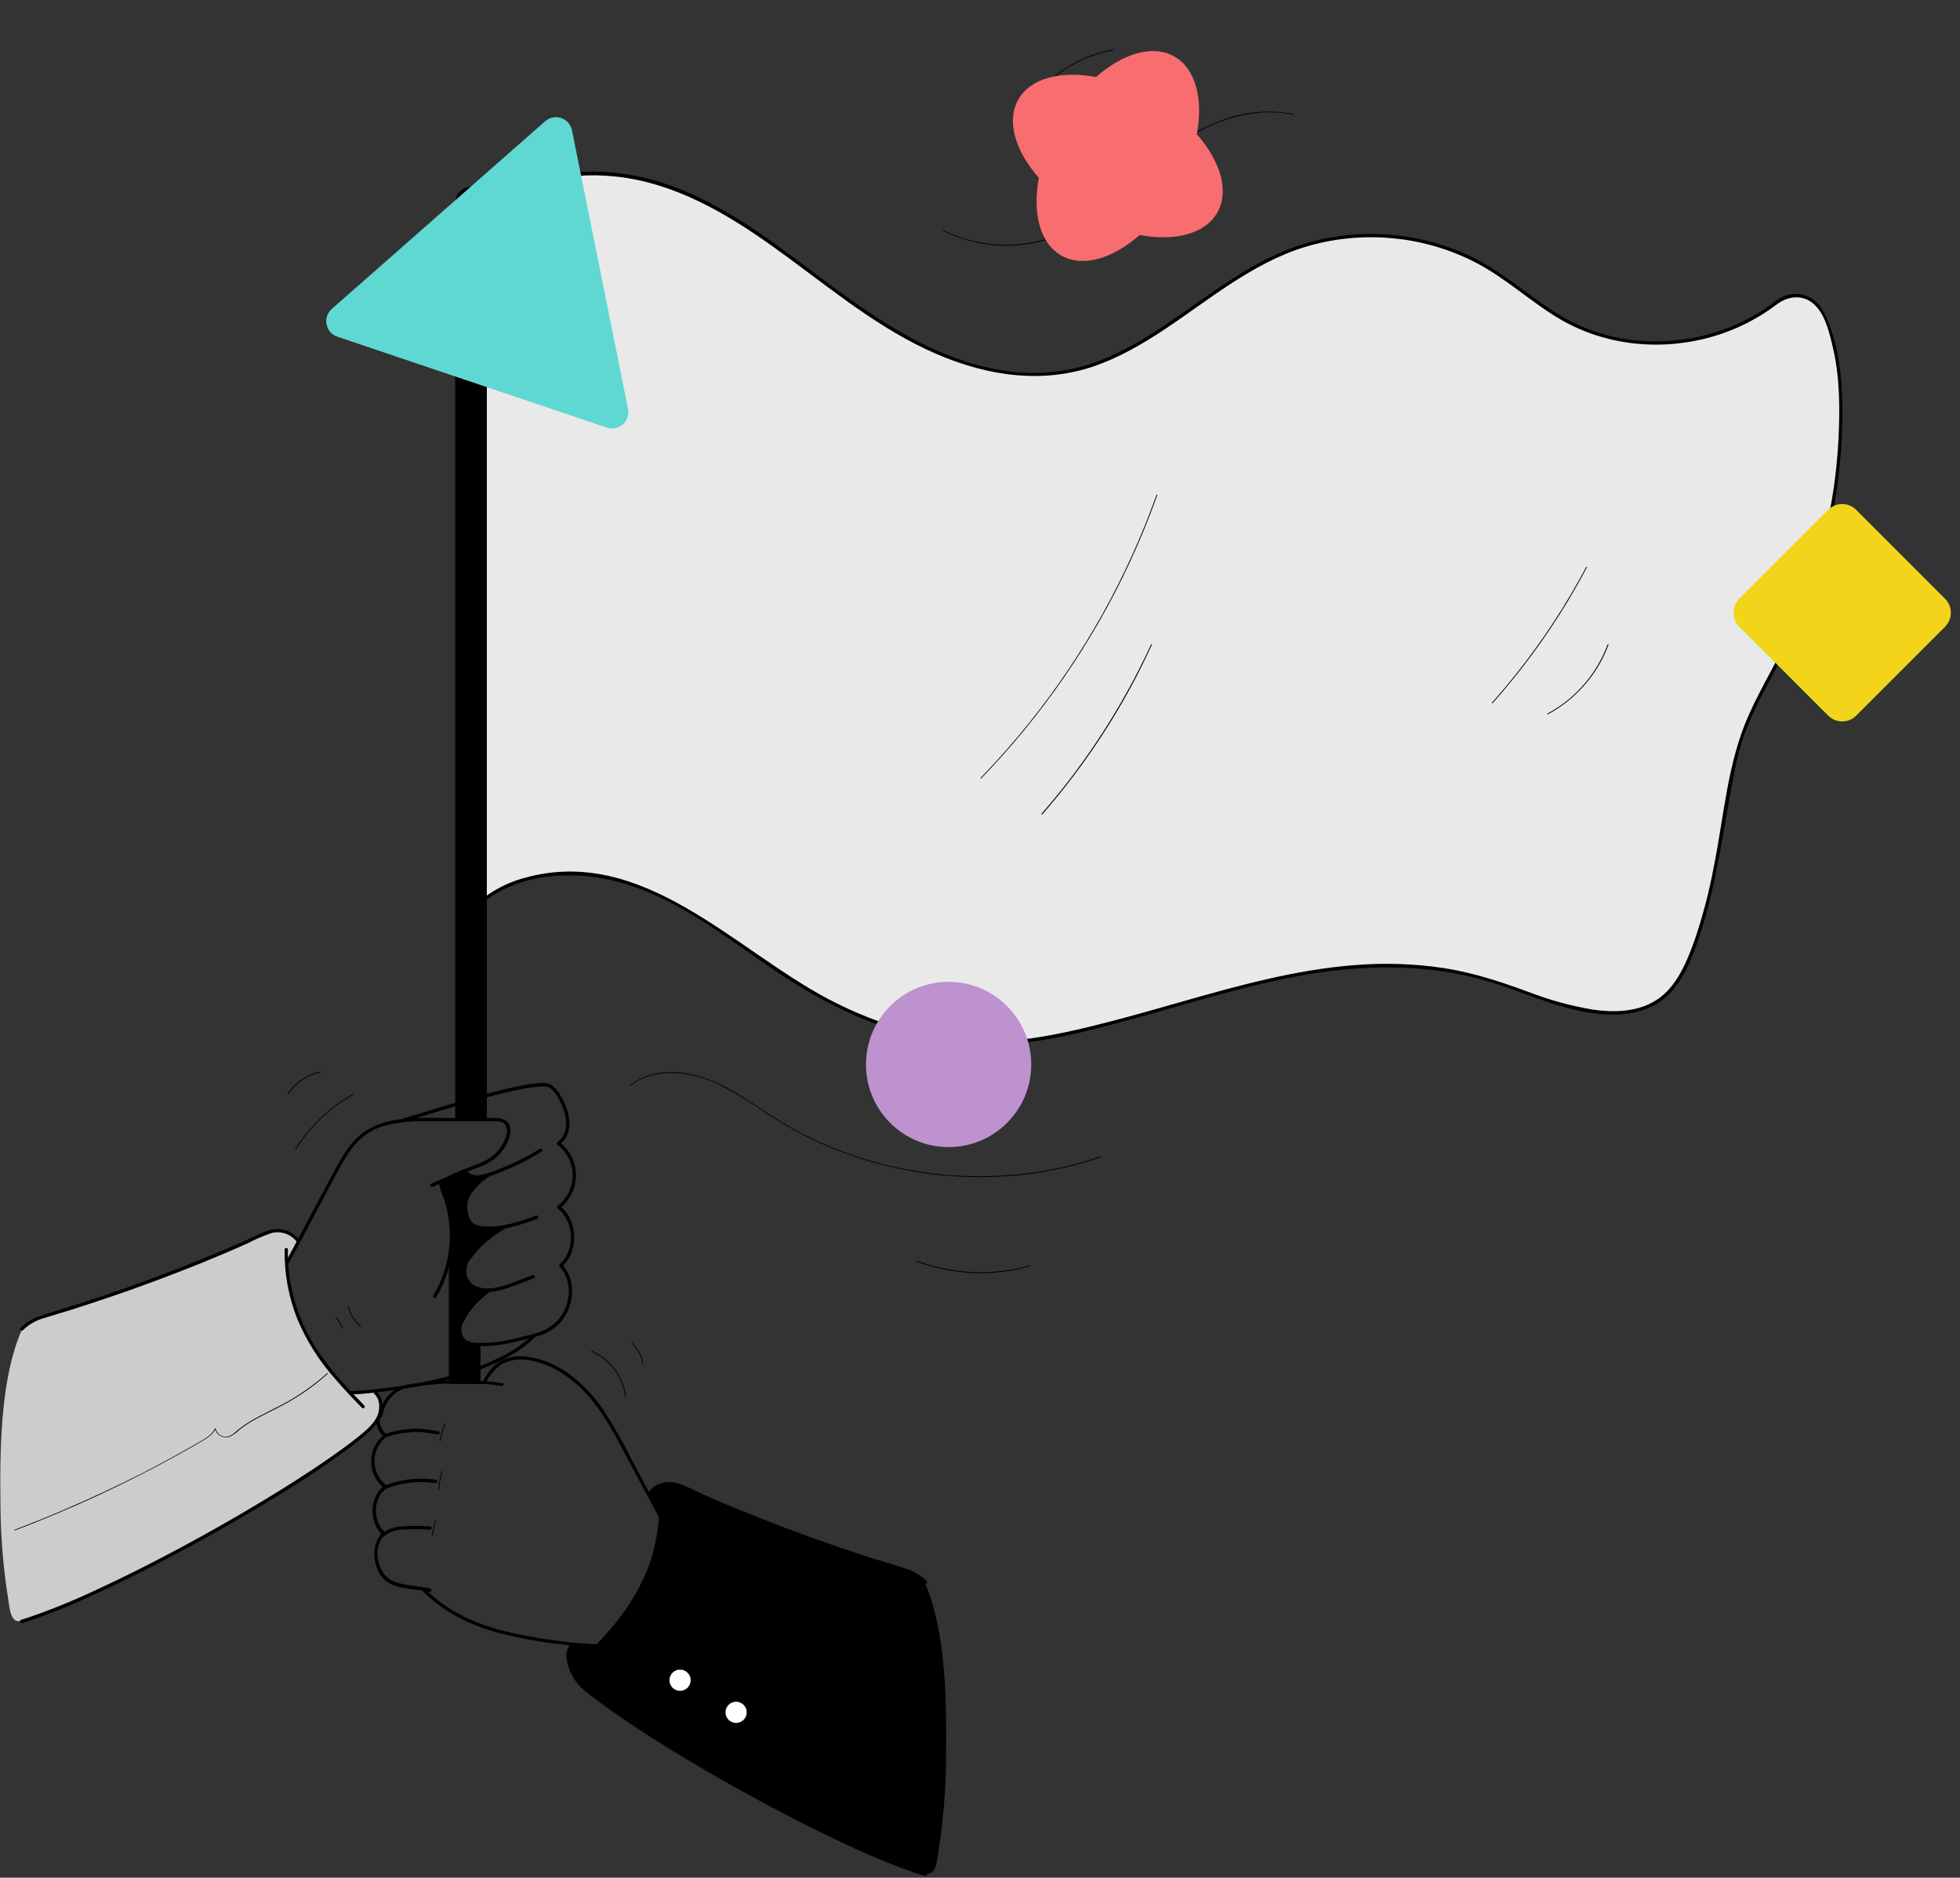 <?xml version="1.0" encoding="UTF-8"?> <svg xmlns="http://www.w3.org/2000/svg" width="593" height="568" viewBox="0 0 593 568" fill="none"><rect x="0" y="0" width="593" height="568" fill="#333333" stroke="none"/> <path d="M143.644 66.828C158.094 50.208 184.754 49.378 205.344 57.628C225.934 65.878 242.604 81.178 260.814 93.728C279.024 106.278 301.004 116.548 322.814 112.448C348.154 107.688 366.094 85.168 390.074 75.838C399.771 72.152 410.17 70.683 420.509 71.537C430.847 72.392 440.864 75.55 449.824 80.778C458.274 85.778 465.544 92.628 474.194 97.308C493.994 108.028 520.194 105.168 537.734 91.308C538.742 90.513 539.912 89.947 541.162 89.651C542.411 89.355 543.711 89.335 544.969 89.593C546.227 89.851 547.413 90.381 548.445 91.145C549.478 91.91 550.33 92.89 550.944 94.018C555.154 101.778 556.514 111.298 556.794 120.268C557.598 146.478 551.865 172.476 540.114 195.918C534.674 206.738 527.914 217.138 525.224 228.918C520.794 248.318 518.104 280.148 507.314 296.918C496.644 313.558 472.314 304.308 457.854 298.918C408.614 280.468 366.054 304.168 318.484 313.578C288.534 319.508 262.484 311.458 237.554 295.108C222.554 285.278 208.474 273.578 191.494 267.648C174.514 261.718 153.194 263.138 141.554 276.648" fill="#E9E9E9"></path> <path d="M2.534 484.071C2.864 486.141 3.134 489.921 5.184 490.371C6.138 490.492 7.107 490.346 7.984 489.951C19.154 486.111 30.754 480.641 41.414 475.551C55.004 468.966 68.254 461.7 81.114 453.781C89.874 448.461 98.254 442.531 106.444 436.381C108.944 434.501 112.344 432.291 113.984 429.631C114.74 428.309 115.119 426.804 115.08 425.281C115.042 423.758 114.586 422.274 113.764 420.991C111.094 421.301 108.544 422.091 106.144 421.301C103.744 420.511 103.864 419.121 102.144 417.301C94.144 408.721 89.934 398.971 87.034 387.631C86.564 385.751 86.184 383.431 87.034 381.701C87.684 380.401 89.564 377.631 89.964 376.241C90.624 373.981 87.204 372.311 84.874 372.001C82.544 371.691 80.264 372.721 78.134 373.721L70.704 377.231C67.614 378.691 64.514 380.151 61.364 381.501C56.524 383.571 51.574 385.361 46.634 387.141L22.564 395.841C18.564 397.291 12.744 398.161 8.954 400.091C5.754 401.721 7.264 400.781 6.584 402.311C-0.066 417.511 -0.046 439.451 0.144 456.041C0.246 465.431 1.045 474.8 2.534 484.071V484.071Z" fill="#CCCCCC"></path> <path d="M87.474 381.922C91.474 374.622 95.284 367.252 99.194 359.922C101.124 356.312 102.964 352.592 105.194 349.172C106.452 347.205 107.992 345.433 109.764 343.912C111.593 342.443 113.688 341.339 115.934 340.662C120.073 339.534 124.356 339.028 128.644 339.162H139.434C142.814 339.162 146.184 339.222 149.564 339.162C150.754 339.162 152.194 339.232 152.934 340.312C153.198 340.813 153.352 341.365 153.386 341.93C153.421 342.496 153.335 343.062 153.134 343.592C152.241 346.569 150.255 349.098 147.574 350.672C145.366 351.802 143.076 352.764 140.724 353.552C138.264 354.552 135.864 355.682 133.454 356.772L131.654 357.582L130.754 357.992C130.654 357.992 130.264 358.182 130.444 358.132L131.064 358.482L130.844 359.042C131.292 358.759 131.772 358.531 132.274 358.362C132.534 358.252 132.884 358.212 133.134 358.082C133.234 358.022 133.134 358.082 133.214 358.082C133.294 358.082 133.014 357.442 132.904 357.712C132.854 357.939 132.854 358.175 132.904 358.402C133.089 359.368 133.381 360.31 133.774 361.212C134.304 362.575 134.745 363.971 135.094 365.392C136.483 371.126 136.425 377.116 134.924 382.822C134.088 386.014 132.794 389.069 131.084 391.892C131.051 391.949 131.029 392.012 131.02 392.078C131.01 392.143 131.014 392.21 131.031 392.274C131.048 392.338 131.077 392.398 131.117 392.451C131.157 392.504 131.207 392.548 131.264 392.582C131.321 392.615 131.384 392.637 131.45 392.646C131.516 392.655 131.582 392.651 131.646 392.635C131.71 392.618 131.771 392.589 131.823 392.549C131.876 392.509 131.921 392.459 131.954 392.402C135.214 386.976 136.993 380.79 137.114 374.462C137.204 371.278 136.867 368.097 136.114 365.002C135.737 363.521 135.269 362.065 134.714 360.642C134.291 359.757 134.04 358.8 133.974 357.822C133.974 356.822 133.024 357.032 132.364 357.272C131.676 357.477 131.02 357.777 130.414 358.162C130.322 358.219 130.25 358.304 130.209 358.405C130.168 358.505 130.159 358.616 130.184 358.722C130.224 358.848 130.31 358.955 130.425 359.02C130.54 359.085 130.676 359.103 130.804 359.072C131.145 358.94 131.479 358.79 131.804 358.622L133.934 357.622L137.714 356.002C139.014 355.422 140.304 354.822 141.634 354.312C142.964 353.802 144.004 353.442 145.174 352.972C147.095 352.268 148.869 351.214 150.404 349.862C151.582 348.744 152.562 347.436 153.304 345.992C154.354 343.922 155.304 340.632 153.014 338.992C151.802 338.301 150.396 338.031 149.014 338.222C147.364 338.222 145.724 338.222 144.074 338.222C140.074 338.222 136.074 338.222 132.074 338.162C128.137 338.05 124.196 338.224 120.284 338.682C115.534 339.372 111.034 341.102 107.634 344.582C104.444 347.842 102.344 351.992 100.204 355.972C96.074 363.632 92.044 371.342 87.924 378.972C87.494 379.772 87.064 380.572 86.624 381.372C86.324 381.942 87.184 382.452 87.494 381.882L87.474 381.922Z" fill="black"></path> <path d="M122.714 339.14C125.254 338.52 127.714 337.66 130.254 336.9C134.474 335.62 138.694 334.35 142.934 333.15C147.344 331.9 151.774 330.71 156.254 329.76C158.024 329.39 159.814 329.04 161.614 328.83C162.825 328.642 164.054 328.602 165.274 328.71C165.626 328.742 165.966 328.848 166.274 329.02C167.578 330.044 168.608 331.373 169.274 332.89C170.944 336.09 172.274 340.23 170.354 343.61C169.943 344.331 169.376 344.949 168.694 345.42C168.62 345.466 168.558 345.53 168.515 345.606C168.473 345.682 168.45 345.768 168.45 345.855C168.45 345.943 168.473 346.029 168.515 346.105C168.558 346.181 168.62 346.245 168.694 346.29C170.115 347.38 171.266 348.782 172.058 350.388C172.85 351.994 173.262 353.76 173.262 355.55C173.262 357.341 172.85 359.107 172.058 360.713C171.266 362.319 170.115 363.721 168.694 364.81C168.602 364.906 168.55 365.033 168.55 365.165C168.55 365.298 168.602 365.425 168.694 365.52C173.804 369.57 174.134 378.15 169.294 382.52C169.202 382.614 169.151 382.74 169.151 382.87C169.151 383.001 169.202 383.127 169.294 383.22C172.034 386 172.604 390.15 171.674 393.83C171.225 395.7 170.356 397.443 169.133 398.926C167.909 400.409 166.364 401.594 164.614 402.39C162.838 403.14 160.993 403.713 159.104 404.1C156.884 404.64 154.674 405.23 152.424 405.63C149.821 406.098 147.177 406.293 144.534 406.21C143.371 406.266 142.213 406.018 141.174 405.49C140.772 405.215 140.43 404.86 140.171 404.447C139.911 404.034 139.739 403.572 139.664 403.09C139.174 400.54 140.894 398.17 142.404 396.31C144.118 394.195 146.098 392.309 148.294 390.7C148.804 390.32 148.294 389.46 147.784 389.84C145.694 391.365 143.791 393.13 142.114 395.1C140.574 396.92 138.934 399.02 138.634 401.47C138.454 402.501 138.611 403.562 139.084 404.496C139.556 405.429 140.317 406.185 141.254 406.65C142.382 407.056 143.576 407.246 144.774 407.21C146.219 407.254 147.665 407.207 149.104 407.07C151.855 406.776 154.579 406.274 157.254 405.57C159.39 405.124 161.5 404.559 163.574 403.88C165.532 403.23 167.328 402.17 168.844 400.77C170.365 399.276 171.521 397.453 172.224 395.44C173.784 391.12 173.334 385.89 170.004 382.52V383.22C174.064 379.53 174.774 373.09 172.304 368.31C171.595 366.944 170.607 365.741 169.404 364.78V365.49C170.934 364.292 172.168 362.757 173.009 361.004C173.85 359.252 174.277 357.33 174.256 355.386C174.234 353.442 173.766 351.53 172.886 349.796C172.007 348.063 170.74 346.555 169.184 345.39V346.26C172.184 344.2 172.754 340.36 171.954 337.04C171.477 335.143 170.73 333.325 169.734 331.64C169.024 330.245 167.997 329.036 166.734 328.11C165.799 327.671 164.759 327.505 163.734 327.63C162.099 327.701 160.471 327.891 158.864 328.2C154.374 328.98 149.954 330.14 145.554 331.34C140.964 332.59 136.404 333.95 131.854 335.34C128.854 336.24 125.924 337.21 122.924 338.02L122.414 338.15C121.784 338.3 122.044 339.27 122.674 339.15L122.714 339.14Z" fill="black"></path> <path d="M152.054 370.939C149.756 372.343 147.591 373.953 145.584 375.749C143.504 377.499 141.404 379.449 140.494 382.089C139.694 384.419 140.014 387.349 141.954 389.039C144.294 391.039 147.824 391.039 150.684 390.439C152.491 390.02 154.263 389.462 155.984 388.769L161.494 386.679C162.084 386.459 161.834 385.489 161.224 385.679C158.344 386.769 155.484 387.979 152.544 388.879C149.774 389.729 146.544 390.309 143.794 389.009C142.704 388.434 141.855 387.487 141.402 386.341C140.949 385.195 140.921 383.924 141.324 382.759C142.024 380.219 144.044 378.319 145.984 376.679C148.017 374.841 150.216 373.198 152.554 371.769C152.611 371.736 152.661 371.692 152.702 371.64C152.742 371.588 152.771 371.528 152.788 371.465C152.806 371.401 152.81 371.335 152.802 371.269C152.793 371.204 152.772 371.141 152.739 371.084C152.706 371.027 152.662 370.977 152.61 370.936C152.558 370.896 152.498 370.867 152.435 370.849C152.371 370.832 152.305 370.828 152.24 370.836C152.174 370.845 152.111 370.866 152.054 370.899V370.939Z" fill="black"></path> <path d="M140.324 354.569C142.904 358.359 148.394 355.759 151.644 354.479C155.872 352.812 159.947 350.781 163.824 348.409C164.374 348.069 163.874 347.209 163.324 347.539C159.785 349.717 156.073 351.601 152.224 353.169C150.32 353.996 148.362 354.694 146.364 355.259C144.604 355.709 142.364 355.749 141.194 354.069C140.834 353.539 139.964 354.069 140.324 354.569V354.569Z" fill="black"></path> <path d="M147.624 354.999C145.6 356.242 143.816 357.837 142.354 359.709C141.575 360.642 140.987 361.719 140.624 362.879C140.321 364.151 140.287 365.473 140.524 366.759C140.894 369.159 142.144 371.139 144.614 371.759C147.412 372.269 150.285 372.198 153.054 371.549C156.28 370.837 159.448 369.888 162.534 368.709C163.134 368.489 162.884 367.529 162.274 367.709C157.414 369.439 152.354 371.239 147.124 371.019C145.863 371.059 144.612 370.784 143.484 370.219C142.565 369.586 141.927 368.622 141.704 367.529C141.398 366.406 141.3 365.237 141.414 364.079C141.577 362.897 142.042 361.778 142.764 360.829C144.198 358.82 146.02 357.119 148.124 355.829C148.674 355.489 148.174 354.629 147.624 354.969V354.999Z" fill="black"></path> <path d="M90.324 374.76C89.501 373.777 88.464 372.996 87.292 372.476C86.12 371.956 84.845 371.711 83.564 371.76C81.244 371.88 78.994 373.05 76.934 374.02C71.524 376.58 65.984 378.87 60.444 381.12C48.504 385.96 36.401 390.357 24.134 394.31C20.744 395.41 17.324 396.44 13.924 397.49C11.114 398.37 8.254 399.44 6.234 401.68C5.804 402.15 6.504 402.86 6.944 402.38C8.825 400.543 11.162 399.241 13.714 398.61C16.614 397.68 19.544 396.82 22.454 395.9C28.454 394 34.404 392 40.304 389.9C51.974 385.72 63.554 381.18 74.884 376.12C77.211 374.897 79.628 373.854 82.114 373C83.477 372.645 84.913 372.689 86.251 373.127C87.59 373.565 88.774 374.378 89.664 375.47C90.084 375.97 90.784 375.25 90.374 374.77L90.324 374.76Z" fill="black"></path> <path d="M113.254 421.652C115.124 423.442 115.084 426.422 113.994 428.652C112.784 431.072 110.594 432.832 108.524 434.502C105.914 436.602 103.204 438.582 100.454 440.502C93.574 445.332 86.454 449.822 79.274 454.162C71.101 459.082 62.814 463.788 54.414 468.282C46.244 472.652 37.974 476.852 29.554 480.732C22.721 483.983 15.71 486.844 8.554 489.302C7.854 489.532 7.154 489.761 6.444 489.971C5.734 490.181 6.094 491.131 6.714 490.971C13.78 488.7 20.694 485.981 27.414 482.832C35.884 479.012 44.194 474.832 52.414 470.502C61.081 465.922 69.617 461.122 78.024 456.102C85.464 451.662 92.824 447.102 99.944 442.102C102.804 440.102 105.634 438.102 108.364 435.912C112.044 433.022 116.684 429.282 115.594 423.992C115.372 422.848 114.803 421.8 113.964 420.992C113.494 420.542 112.784 421.252 113.254 421.692V421.652Z" fill="black"></path> <path d="M106.114 421.801C109.644 421.691 113.114 421.311 116.654 420.871C120.654 420.361 124.574 419.761 128.504 419.011C136.147 417.623 143.583 415.271 150.634 412.011C154.827 410.149 158.672 407.586 162.004 404.431C162.098 404.337 162.151 404.209 162.151 404.076C162.151 403.943 162.098 403.815 162.004 403.721C161.91 403.627 161.782 403.574 161.649 403.574C161.516 403.574 161.388 403.627 161.294 403.721C158.397 406.492 155.075 408.781 151.454 410.501C147.649 412.376 143.7 413.941 139.644 415.181C132.556 417.319 125.295 418.835 117.944 419.711C114.022 420.275 110.073 420.638 106.114 420.801C105.474 420.801 105.474 421.801 106.114 421.801V421.801Z" fill="black"></path> <path d="M86.114 378C86.001 385.184 87.306 392.32 89.954 399C92.692 405.527 96.483 411.56 101.174 416.86C103.824 419.97 106.654 422.93 109.504 425.86C109.944 426.33 110.654 425.62 110.204 425.16C105.284 420.06 100.374 414.9 96.404 409.01C92.453 403.183 89.668 396.646 88.204 389.76C87.408 385.892 87.043 381.948 87.114 378C87.114 377.867 87.061 377.74 86.967 377.646C86.874 377.553 86.746 377.5 86.614 377.5C86.481 377.5 86.354 377.553 86.26 377.646C86.167 377.74 86.114 377.867 86.114 378Z" fill="black"></path> <path d="M134.394 357.358C133.824 358.018 134.094 358.528 134.224 359.358C134.379 360.434 134.637 361.492 134.994 362.518C137.279 367.7 137.819 373.483 136.534 378.998C136.416 379.318 136.395 379.666 136.474 379.998C136.62 380.29 136.821 380.551 137.064 380.768C138.874 382.848 136.574 386.538 138.264 388.768C138.594 389.198 139.044 389.518 139.374 389.938C140.284 391.108 140.064 392.798 139.484 394.158C138.772 395.442 138.16 396.78 137.654 398.158C137.284 399.588 137.654 401.378 138.984 402.018C139.794 397.468 143.284 393.938 146.604 390.728C145.067 390.319 143.571 389.77 142.134 389.088C141.627 388.887 141.191 388.539 140.884 388.088C140.68 387.669 140.583 387.205 140.604 386.738C140.396 384.908 140.577 383.054 141.134 381.298C141.89 379.743 142.943 378.35 144.234 377.198C146.034 375.368 149.164 373.458 150.974 371.638C148.616 371.985 146.225 372.042 143.854 371.808C143.014 371.688 142.964 371.048 142.364 370.448C141.695 369.698 141.236 368.783 141.034 367.798C140.794 366.068 140.344 365.098 140.524 363.358C140.575 362.304 140.873 361.276 141.394 360.358C142.504 358.618 144.894 357.838 145.604 355.898C144.926 356.331 144.114 356.501 143.32 356.376C142.526 356.25 141.805 355.839 141.294 355.218C141.126 354.936 140.901 354.69 140.634 354.498C140.164 354.248 139.734 354.788 139.244 355.018C137.465 355.719 135.725 356.517 134.034 357.408" fill="black"></path> <path d="M133.954 357.111C133.773 357.351 133.649 357.628 133.59 357.922C133.531 358.216 133.539 358.52 133.614 358.811C133.734 359.551 133.864 360.301 134.024 361.031C134.414 362.731 135.184 364.301 135.664 365.971C136.759 369.624 137.008 373.477 136.394 377.241C136.13 378.071 135.972 378.931 135.924 379.801C135.994 380.591 136.734 380.971 137.044 381.651C137.584 382.861 137.214 384.351 137.134 385.651C136.943 386.86 137.218 388.097 137.904 389.111C138.424 389.761 139.134 390.191 139.374 391.031C139.568 391.853 139.509 392.714 139.204 393.501C138.604 395.271 137.284 396.761 137.054 398.661C136.917 399.39 137.003 400.144 137.301 400.824C137.599 401.503 138.095 402.077 138.724 402.471C138.79 402.511 138.865 402.535 138.942 402.54C139.019 402.546 139.097 402.534 139.169 402.505C139.24 402.476 139.304 402.431 139.356 402.373C139.407 402.315 139.444 402.246 139.464 402.171C140.324 397.611 143.744 394.171 146.964 391.101C147.024 391.039 147.068 390.962 147.09 390.879C147.112 390.795 147.112 390.707 147.09 390.623C147.067 390.54 147.024 390.463 146.963 390.402C146.903 390.34 146.827 390.295 146.744 390.271C145.538 389.935 144.358 389.511 143.214 389.001C142.704 388.812 142.215 388.57 141.754 388.281C141.553 388.134 141.39 387.941 141.278 387.719C141.167 387.496 141.111 387.25 141.114 387.001C140.944 384.721 140.964 382.321 142.234 380.341C144.514 376.801 148.424 374.951 151.324 372.051C151.395 371.971 151.44 371.871 151.451 371.765C151.462 371.658 151.44 371.551 151.386 371.458C151.333 371.365 151.252 371.291 151.155 371.247C151.058 371.203 150.949 371.19 150.844 371.211C149.233 371.461 147.603 371.561 145.974 371.511C145.218 371.581 144.456 371.514 143.724 371.311C143.404 371.171 143.244 370.801 143.034 370.541C142.824 370.281 142.504 369.941 142.284 369.591C141.848 368.883 141.562 368.094 141.444 367.271C141.244 366.39 141.094 365.499 140.994 364.601C140.884 363.689 140.984 362.764 141.287 361.897C141.591 361.03 142.089 360.245 142.744 359.601C143.984 358.491 145.444 357.671 146.084 356.041C146.244 355.641 145.694 355.261 145.354 355.481C144.94 355.747 144.465 355.901 143.974 355.927C143.483 355.953 142.993 355.851 142.554 355.631C142.113 355.39 141.736 355.047 141.454 354.631C141.331 354.427 141.155 354.26 140.946 354.146C140.737 354.032 140.502 353.975 140.264 353.981C139.805 354.111 139.375 354.324 138.994 354.611C138.414 354.911 137.784 355.141 137.184 355.391C136.009 355.847 134.87 356.389 133.774 357.011C133.662 357.08 133.582 357.19 133.551 357.317C133.52 357.444 133.539 357.579 133.606 357.692C133.673 357.804 133.782 357.886 133.908 357.92C134.035 357.953 134.17 357.936 134.284 357.871C135.399 357.24 136.559 356.692 137.754 356.231C138.304 356.001 138.864 355.781 139.404 355.521C139.644 355.401 139.874 355.191 140.124 355.091C140.374 354.991 140.674 355.271 140.904 355.561C141.493 356.271 142.319 356.743 143.229 356.89C144.139 357.037 145.072 356.849 145.854 356.361L145.124 355.801C144.494 357.381 142.724 358.151 141.614 359.321C140.994 360.059 140.531 360.916 140.254 361.84C139.977 362.763 139.892 363.733 140.004 364.691C140.114 365.645 140.275 366.593 140.484 367.531C140.617 368.439 140.933 369.31 141.414 370.091C141.634 370.421 141.894 370.691 142.134 370.991C142.355 371.315 142.595 371.626 142.854 371.921C143.507 372.348 144.286 372.542 145.064 372.471C147.069 372.588 149.081 372.488 151.064 372.171L150.584 371.331C149.239 372.571 147.816 373.723 146.324 374.781C144.934 375.84 143.648 377.028 142.484 378.331C141.207 379.692 140.38 381.413 140.114 383.261C140.011 384.257 139.984 385.26 140.034 386.261C139.96 387.099 140.153 387.939 140.584 388.661C141.265 389.314 142.091 389.797 142.994 390.071C144.112 390.54 145.262 390.931 146.434 391.241L146.214 390.411C142.884 393.621 139.354 397.191 138.454 401.921L139.194 401.621C137.864 400.921 137.794 399.191 138.194 397.921C138.694 396.371 139.734 395.071 140.194 393.501C140.427 392.856 140.502 392.164 140.414 391.484C140.325 390.804 140.075 390.155 139.684 389.591C139.167 389.119 138.71 388.585 138.324 388.001C138.085 387.363 137.996 386.679 138.064 386.001C138.224 384.781 138.264 383.549 138.184 382.321C138.113 381.787 137.925 381.275 137.634 380.821C137.384 380.555 137.15 380.275 136.934 379.981C136.704 379.531 137.074 378.721 137.174 378.251C137.871 374.789 137.837 371.219 137.074 367.771C136.612 365.878 136.027 364.018 135.324 362.201C135.076 361.461 134.889 360.701 134.764 359.931C134.624 359.201 134.274 358.311 134.764 357.671C135.254 357.031 134.284 356.671 133.894 357.171L133.954 357.111Z" fill="black"></path> <path d="M283.864 560.45C283.534 562.53 283.264 566.3 281.214 566.75C280.261 566.873 279.292 566.731 278.414 566.34C267.244 562.5 255.644 557.03 244.994 551.94C231.396 545.357 218.139 538.091 205.274 530.17C196.514 524.84 188.134 518.92 179.944 512.76C177.444 510.88 175.614 509.52 173.944 506.86C172.274 504.2 171.024 500.07 172.604 497.38C175.274 497.68 177.824 498.48 180.224 497.68C182.624 496.88 182.514 495.5 184.224 493.68C192.224 485.11 196.444 475.36 199.334 464.01C199.814 462.14 200.194 459.82 199.334 458.08C198.694 456.78 196.804 454.02 196.404 452.63C195.744 450.37 199.164 448.69 201.494 448.38C203.824 448.07 206.114 449.1 208.234 450.11L215.664 453.61C218.764 455.08 221.854 456.54 225.004 457.88C229.844 459.95 234.794 461.74 239.744 463.53L263.804 472.23C267.804 473.67 273.624 474.55 277.414 476.47C280.614 478.1 279.114 477.16 279.784 478.7C286.444 493.9 286.414 515.83 286.234 532.42C286.139 541.809 285.347 551.179 283.864 560.45V560.45Z" fill="black"></path> <path d="M199.944 457.998C196.964 452.518 194.014 447.018 191.094 441.498C188.602 436.44 185.81 431.534 182.734 426.808C179.876 422.474 176.282 418.674 172.114 415.578C168.273 412.734 163.765 410.927 159.024 410.328C156.457 410.026 153.859 410.489 151.554 411.658C149.054 413.008 147.414 415.438 146.084 417.868C145.774 418.428 146.634 418.938 146.944 418.368C148.001 416.127 149.62 414.198 151.644 412.768C153.625 411.627 155.903 411.105 158.184 411.268C162.834 411.478 167.384 413.558 171.184 416.148C179.884 422.088 184.794 431.638 189.584 440.698C192.731 446.645 195.914 452.582 199.134 458.508C199.434 459.068 200.304 458.568 199.994 457.998H199.944Z" fill="black"></path> <path d="M151.974 418.448C149.808 418.027 147.61 417.8 145.404 417.768C141.871 417.588 138.334 417.565 134.794 417.698C131.037 417.806 127.292 418.17 123.584 418.788C121.955 419.061 120.414 419.713 119.084 420.693C117.755 421.673 116.676 422.953 115.934 424.428C115.501 425.292 115.166 426.201 114.934 427.138C114.836 427.619 114.643 428.075 114.364 428.478C114.102 428.798 113.93 429.181 113.864 429.588C113.821 430.592 114.032 431.591 114.475 432.493C114.919 433.394 115.582 434.17 116.404 434.748L116.304 433.958C115.065 434.907 114.059 436.126 113.363 437.523C112.668 438.921 112.301 440.458 112.292 442.019C112.282 443.579 112.63 445.122 113.308 446.527C113.986 447.933 114.977 449.165 116.204 450.128V449.418C111.744 452.968 111.524 460.488 115.724 464.328V463.618C112.774 466.618 112.644 471.318 114.314 475.008C115.014 476.716 116.282 478.129 117.904 479.008C119.638 479.822 121.492 480.348 123.394 480.568C125.554 480.918 127.754 481.088 129.884 481.568C130.514 481.728 130.774 480.758 130.154 480.568C126.714 479.708 123.074 479.778 119.704 478.568C118.108 478.076 116.737 477.034 115.834 475.628C114.807 473.961 114.251 472.047 114.224 470.088C114.184 469.009 114.358 467.933 114.738 466.922C115.117 465.91 115.694 464.985 116.434 464.198C116.526 464.103 116.578 463.976 116.578 463.843C116.578 463.711 116.526 463.584 116.434 463.488C115.533 462.596 114.826 461.527 114.359 460.348C113.891 459.169 113.673 457.906 113.718 456.638C113.763 455.371 114.071 454.126 114.621 452.984C115.171 451.841 115.952 450.824 116.914 449.998C116.961 449.952 116.998 449.897 117.023 449.836C117.049 449.775 117.062 449.709 117.062 449.643C117.062 449.577 117.049 449.512 117.023 449.451C116.998 449.39 116.961 449.335 116.914 449.288C115.78 448.419 114.863 447.298 114.234 446.015C113.606 444.732 113.283 443.32 113.292 441.891C113.301 440.462 113.64 439.054 114.284 437.779C114.929 436.503 115.859 435.394 117.004 434.538C117.284 434.328 117.134 433.918 116.904 433.758C116.161 433.23 115.593 432.492 115.274 431.638C114.994 430.938 114.614 429.818 115.044 429.128C115.534 428.565 115.847 427.869 115.944 427.128C116.152 426.335 116.447 425.567 116.824 424.838C117.512 423.447 118.52 422.237 119.764 421.308C121.095 420.394 122.623 419.808 124.224 419.598C131.004 418.551 137.874 418.215 144.724 418.598C147.074 418.608 149.418 418.839 151.724 419.288C152.354 419.438 152.624 418.468 151.994 418.288L151.974 418.448Z" fill="black"></path> <path d="M196.934 452.048C197.737 451.056 198.785 450.291 199.973 449.826C201.162 449.362 202.451 449.214 203.714 449.398C206.018 449.981 208.237 450.862 210.314 452.018C215.674 454.568 221.224 456.778 226.734 459.018C238.307 463.685 250.037 467.938 261.924 471.778C265.234 472.848 268.554 473.868 271.924 474.888C274.724 475.748 277.624 476.728 279.644 478.958C280.084 479.438 280.784 478.728 280.354 478.248C278.484 476.397 276.165 475.063 273.624 474.378C270.684 473.378 267.694 472.558 264.744 471.618C258.644 469.685 252.581 467.638 246.554 465.478C240.527 463.318 234.467 461.021 228.374 458.588C222.634 456.288 216.834 453.998 211.234 451.348C208.874 450.238 206.414 448.838 203.804 448.418C202.401 448.23 200.973 448.401 199.654 448.915C198.336 449.429 197.169 450.27 196.264 451.358C195.854 451.848 196.564 452.558 196.974 452.068L196.934 452.048Z" fill="black"></path> <path d="M172.584 497.531C170.884 499.191 171.264 501.861 171.914 503.911C172.587 506.18 173.763 508.269 175.354 510.021C176.693 511.316 178.127 512.509 179.644 513.591C181.037 514.651 182.441 515.685 183.854 516.691C190.734 521.631 197.854 526.191 205.114 530.591C213.467 535.658 221.944 540.501 230.544 545.121C238.944 549.651 247.464 553.981 256.124 558.001C263.113 561.335 270.285 564.273 277.604 566.801C278.344 567.041 279.084 567.281 279.834 567.501C280.584 567.721 280.714 566.731 280.094 566.501C273.111 564.272 266.277 561.6 259.634 558.501C251.274 554.721 243.054 550.611 234.944 546.331C226.391 541.818 217.947 537.085 209.614 532.131C202.214 527.721 194.894 523.131 187.794 518.251C184.904 516.251 182.054 514.251 179.294 512.061C177.63 510.917 176.159 509.516 174.934 507.911C173.517 505.932 172.635 503.621 172.374 501.201C172.295 500.664 172.337 500.117 172.496 499.598C172.655 499.079 172.928 498.602 173.294 498.201C173.764 497.751 173.054 497.051 172.584 497.491V497.531Z" fill="black"></path> <path d="M180.394 497.39C173.605 497.076 166.848 496.274 160.174 494.99C153.084 493.73 146.034 491.99 139.594 488.63C135.602 486.594 131.952 483.949 128.774 480.79C128.314 480.33 127.604 481.04 128.064 481.49C133.794 487.23 141.004 490.97 148.704 493.35C155.475 495.267 162.396 496.606 169.394 497.35C173.044 497.82 176.714 498.23 180.394 498.35C181.034 498.35 181.034 497.35 180.394 497.35V497.39Z" fill="black"></path> <path d="M199.474 454.559C199.581 461.678 198.276 468.747 195.634 475.359C192.891 481.859 189.089 487.861 184.384 493.119C181.804 496.119 179.084 498.959 176.384 501.789C175.934 502.259 176.644 502.969 177.084 502.499C182.084 497.349 187.034 492.109 191.084 486.149C197.415 476.844 200.723 465.812 200.554 454.559C200.554 454.426 200.501 454.299 200.408 454.205C200.314 454.111 200.187 454.059 200.054 454.059C199.922 454.059 199.794 454.111 199.701 454.205C199.607 454.299 199.554 454.426 199.554 454.559H199.474Z" fill="black"></path> <path d="M116.804 434.771C119.135 433.932 121.572 433.427 124.044 433.271C125.41 433.121 126.788 433.121 128.154 433.271C129.614 433.451 131.054 433.741 132.514 433.921C133.144 434.001 133.144 433.001 132.514 432.921C131.024 432.741 129.514 432.431 128.074 432.261C126.692 432.111 125.297 432.111 123.914 432.261C121.397 432.433 118.914 432.944 116.534 433.781C115.944 434.021 116.204 434.991 116.804 434.781V434.771Z" fill="black"></path> <path d="M116.114 451.001C116.334 450.461 117.524 450.001 118.114 449.841C119.397 449.397 120.715 449.063 122.054 448.841C125.228 448.223 128.485 448.148 131.684 448.621C132.314 448.731 132.584 447.761 131.944 447.621C128.457 447.102 124.907 447.2 121.454 447.911C120.027 448.148 118.629 448.537 117.284 449.071C116.398 449.319 115.644 449.904 115.184 450.701C114.934 451.301 115.904 451.561 116.184 450.971L116.114 451.001Z" fill="black"></path> <path d="M115.614 465.131C117.413 463.559 119.715 462.683 122.104 462.661C124.769 462.519 127.441 462.543 130.104 462.731C130.744 462.731 130.744 461.731 130.104 461.731C127.208 461.506 124.3 461.506 121.404 461.731C118.998 461.872 116.71 462.823 114.914 464.431C114.454 464.881 115.164 465.591 115.624 465.141L115.614 465.131Z" fill="black"></path> <path d="M142.504 57C143.642 57 144.733 57.452 145.538 58.257C146.342 59.061 146.794 60.152 146.794 61.29V338.65H138.214V61.33C138.214 60.192 138.666 59.101 139.471 58.297C140.275 57.492 141.366 57.04 142.504 57.04V57Z" fill="black" stroke="black" stroke-miterlimit="10"></path> <path d="M144.874 418.122H136.304V380.002L144.874 375.762V377.012L139.784 383.272L140.884 388.112L143.484 389.622L144.874 389.922V392.132L141.404 396.842L138.414 402.002L139.994 406.152L143.104 406.672L144.874 407.042V418.122Z" fill="black" stroke="black" stroke-miterlimit="10"></path> <path d="M144.004 67.181C154.544 55.252 171.084 51.772 186.384 53.412C203.904 55.302 219.314 64.261 233.434 74.291C248.704 85.151 263.044 97.522 280.094 105.612C295.954 113.142 313.794 116.612 330.784 110.862C346.114 105.612 358.684 94.792 372.114 86.002C379.114 81.442 386.444 77.322 394.434 74.832C402.998 72.185 411.997 71.237 420.924 72.041C430.143 72.826 439.105 75.48 447.264 79.842C455.654 84.362 462.724 90.842 470.814 95.842C484.354 104.202 500.894 106.252 516.254 102.332C523.966 100.373 531.208 96.892 537.554 92.092C540.954 89.512 545.424 88.982 548.804 92.012C552.184 95.042 553.454 100.552 554.444 104.692C556.684 114.012 556.714 123.872 556.204 133.392C555.14 153.27 550.322 172.766 542.004 190.852C538.004 199.512 532.944 207.632 529.064 216.332C522.704 230.582 521.604 246.712 518.574 261.872C517.147 269.644 515.141 277.298 512.574 284.772C510.224 291.272 507.154 298.702 501.074 302.562C495.324 306.222 488.124 306.332 481.584 305.352C474.992 304.217 468.529 302.425 462.294 300.002C453.924 296.942 445.604 294.192 436.754 292.832C427.818 291.501 418.758 291.206 409.754 291.952C391.754 293.362 374.374 298.222 357.124 303.132C348.054 305.712 338.994 308.322 329.834 310.542C320.524 312.792 311.154 314.722 301.554 314.962C283.694 315.422 266.334 310.502 250.614 302.212C222.044 287.162 194.394 255.582 158.734 265.552C151.985 267.347 145.907 271.072 141.244 276.272C140.814 276.752 141.524 277.462 141.944 276.982C152.824 264.582 171.104 262.752 186.304 266.582C204.574 271.182 219.624 283.632 234.954 293.922C249.604 303.772 265.684 311.682 283.214 314.652C292.043 316.139 301.037 316.384 309.934 315.382C319.144 314.382 328.214 312.062 337.164 309.712C355.384 304.932 373.324 298.962 391.854 295.422C410.384 291.882 429.684 291.252 448.154 296.262C461.924 300.002 475.214 307.592 489.904 306.852C495.904 306.542 501.744 304.442 505.794 299.852C510.294 294.722 512.794 287.632 514.794 281.222C519.544 266.222 521.454 250.492 524.444 235.072C525.133 231.142 526.085 227.263 527.294 223.462C528.974 218.72 531.014 214.113 533.394 209.682C537.744 201.312 542.334 193.122 545.874 184.352C553.232 166.127 557.135 146.693 557.384 127.042C557.494 117.872 557.034 108.402 553.984 99.672C552.814 96.332 551.434 92.472 548.344 90.452C547.125 89.649 545.736 89.142 544.287 88.968C542.838 88.794 541.368 88.96 539.994 89.452C538.379 90.205 536.874 91.178 535.524 92.342C530.316 96.069 524.519 98.895 518.374 100.702C510.393 103.091 502.008 103.823 493.734 102.852C485.037 101.761 476.713 98.659 469.424 93.791C461.334 88.481 454.074 81.972 445.314 77.712C429.661 70.194 411.781 68.73 395.114 73.602C379.044 78.342 365.994 89.302 352.294 98.452C345.464 103.002 338.294 107.232 330.504 109.902C321.452 112.923 311.783 113.611 302.394 111.902C283.394 108.602 266.954 97.832 251.764 86.592C236.924 75.592 222.304 63.692 204.924 56.892C190.984 51.442 174.534 49.892 160.274 55.082C153.74 57.369 147.892 61.274 143.274 66.431C142.844 66.912 143.554 67.622 143.984 67.142L144.004 67.181Z" fill="black"></path> <path d="M134.484 430.751C133.844 432.399 133.345 434.098 132.994 435.831C132.994 435.991 133.194 436.061 133.234 435.901C133.595 434.167 134.093 432.465 134.724 430.811C134.784 430.661 134.544 430.601 134.484 430.751V430.751Z" fill="black"></path> <path d="M133.554 445.051C133.054 446.876 132.753 448.751 132.654 450.641C132.654 450.811 132.894 450.801 132.904 450.641C133.005 448.771 133.303 446.918 133.794 445.111C133.798 445.095 133.799 445.079 133.796 445.062C133.794 445.046 133.788 445.031 133.78 445.017C133.772 445.003 133.761 444.991 133.748 444.981C133.735 444.972 133.72 444.965 133.704 444.961C133.688 444.957 133.672 444.956 133.656 444.958C133.64 444.961 133.624 444.966 133.61 444.975C133.596 444.983 133.584 444.994 133.575 445.007C133.565 445.02 133.558 445.035 133.554 445.051V445.051Z" fill="black"></path> <path d="M131.534 460.099L130.694 464.279C130.694 464.439 130.904 464.509 130.934 464.349L131.774 460.159C131.774 460.009 131.564 459.939 131.534 460.099Z" fill="black"></path> <path d="M101.664 398.54L103.664 401.89C103.744 402.03 103.954 401.89 103.874 401.76L101.874 398.42C101.858 398.392 101.832 398.372 101.801 398.364C101.77 398.355 101.737 398.359 101.709 398.375C101.681 398.391 101.661 398.418 101.652 398.448C101.644 398.479 101.648 398.512 101.664 398.54V398.54Z" fill="black"></path> <path d="M105.264 395.148C105.768 397.564 107.084 399.734 108.994 401.298C109.124 401.408 109.304 401.228 109.174 401.128C107.309 399.601 106.018 397.485 105.514 395.128C105.502 395.099 105.481 395.076 105.453 395.061C105.425 395.047 105.393 395.043 105.363 395.05C105.333 395.058 105.306 395.076 105.288 395.101C105.27 395.126 105.261 395.157 105.264 395.188V395.148Z" fill="black"></path> <path d="M178.914 408.878C181.665 410.041 184.058 411.913 185.85 414.302C187.642 416.691 188.768 419.512 189.114 422.478C189.114 422.638 189.374 422.638 189.364 422.478C189.021 419.464 187.884 416.594 186.07 414.162C184.255 411.731 181.827 409.825 179.034 408.638C178.884 408.578 178.824 408.818 178.964 408.878H178.914Z" fill="black"></path> <path d="M191.034 406.341C192.827 407.917 193.991 410.086 194.314 412.451C194.314 412.611 194.574 412.541 194.554 412.381C194.232 409.974 193.044 407.767 191.214 406.171C191.094 406.061 190.914 406.241 191.034 406.341V406.341Z" fill="black"></path> <path d="M89.534 347.67C93.881 340.799 99.854 335.104 106.924 331.09C107.064 331.01 106.924 330.8 106.794 330.87C99.691 334.912 93.689 340.636 89.314 347.54C89.234 347.68 89.444 347.8 89.534 347.67Z" fill="black"></path> <path d="M87.274 330.908C89.495 327.588 92.919 325.261 96.824 324.418C96.984 324.418 96.924 324.148 96.764 324.178C92.795 325.033 89.316 327.401 87.064 330.778C86.974 330.908 87.184 331.038 87.274 330.908Z" fill="black"></path> <path d="M190.734 328.449C198.734 322.339 209.734 324.229 218.084 328.359C222.734 330.812 227.227 333.554 231.534 336.569C235.696 339.326 240.021 341.831 244.484 344.069C253.206 348.365 262.436 351.544 271.954 353.529C281.44 355.529 291.136 356.358 300.824 355.999C310.542 355.641 320.174 354.037 329.484 351.229C330.654 350.869 331.804 350.499 332.954 350.109C333.104 350.059 333.044 349.819 332.884 349.869C323.511 353.042 313.76 354.965 303.884 355.589C294.038 356.225 284.15 355.624 274.454 353.799C264.72 351.983 255.259 348.925 246.304 344.699C241.841 342.576 237.522 340.164 233.374 337.479C228.954 334.639 224.654 331.579 220.014 329.089C212.064 324.829 202.014 322.179 193.474 326.469C192.468 326.976 191.514 327.579 190.624 328.269C190.494 328.359 190.624 328.579 190.744 328.479L190.734 328.449Z" fill="black"></path> <path d="M277.374 381.641C288.412 385.754 300.476 386.231 311.804 383.001C311.954 383.001 311.884 382.711 311.734 382.761C302.958 385.25 293.701 385.522 284.794 383.551C282.295 383 279.839 382.271 277.444 381.371C277.294 381.371 277.224 381.561 277.374 381.611V381.641Z" fill="black"></path> <path d="M285.404 69.889C292.032 73.142 299.384 74.643 306.757 74.249C314.13 73.856 321.28 71.58 327.524 67.639C334.354 63.239 339.764 57.109 345.764 51.709C351.628 46.287 358.28 41.786 365.494 38.359C372.574 35.119 380.404 33.299 388.204 34.199C389.204 34.319 390.204 34.489 391.204 34.689C391.364 34.689 391.424 34.479 391.274 34.449C383.838 33.068 376.163 33.802 369.124 36.569C361.853 39.401 355.097 43.408 349.124 48.429C342.874 53.529 337.534 59.659 331.194 64.649C325.228 69.417 318.1 72.51 310.543 73.61C302.986 74.71 295.272 73.778 288.194 70.909C287.281 70.529 286.381 70.119 285.494 69.679C285.354 69.609 285.224 69.819 285.374 69.889H285.404Z" fill="black"></path> <path d="M313.264 29.211C319.156 21.837 327.531 16.861 336.824 15.211C336.984 15.211 336.914 14.941 336.754 14.971C327.442 16.649 319.048 21.631 313.114 29.001C313.014 29.131 313.194 29.301 313.294 29.181L313.264 29.211Z" fill="black"></path> <path d="M4.514 462.941C12.994 459.728 21.351 456.214 29.584 452.401C37.817 448.588 45.961 444.454 54.014 440.001C56.274 438.741 58.521 437.461 60.754 436.161C62.494 435.161 64.364 434.091 65.234 432.161H65.014C65.135 432.633 65.354 433.075 65.656 433.458C65.959 433.84 66.338 434.155 66.769 434.382C67.201 434.609 67.675 434.743 68.162 434.776C68.648 434.808 69.136 434.739 69.594 434.571C70.678 434.007 71.672 433.286 72.544 432.431C73.679 431.543 74.872 430.731 76.114 430.001C78.584 428.521 81.184 427.301 83.754 426.001C86.341 424.699 88.852 423.25 91.274 421.661C94.04 419.825 96.67 417.793 99.144 415.581C99.168 415.558 99.182 415.527 99.183 415.494C99.184 415.462 99.172 415.43 99.149 415.406C99.126 415.382 99.095 415.368 99.063 415.367C99.03 415.366 98.998 415.378 98.974 415.401C94.832 419.101 90.259 422.287 85.354 424.891C80.794 427.311 75.924 429.291 71.924 432.621C70.834 433.521 69.704 434.691 68.174 434.621C67.488 434.572 66.834 434.31 66.305 433.87C65.776 433.431 65.398 432.836 65.224 432.171C65.224 432.071 65.034 432.041 64.994 432.171C64.154 433.991 62.374 435.021 60.704 435.991C58.777 437.111 56.837 438.218 54.884 439.311C50.944 441.511 46.967 443.641 42.954 445.701C35.027 449.701 26.947 453.468 18.714 457.001C13.994 459.001 9.237 460.914 4.444 462.741C4.304 462.801 4.364 463.041 4.514 462.981V462.941Z" fill="black"></path> <path d="M205.754 511.479C207.527 511.479 208.964 510.041 208.964 508.269C208.964 506.496 207.527 505.059 205.754 505.059C203.981 505.059 202.544 506.496 202.544 508.269C202.544 510.041 203.981 511.479 205.754 511.479Z" fill="white"></path> <path d="M222.704 521.19C224.477 521.19 225.914 519.752 225.914 517.979C225.914 516.207 224.477 514.77 222.704 514.77C220.931 514.77 219.494 516.207 219.494 517.979C219.494 519.752 220.931 521.19 222.704 521.19Z" fill="white"></path> <path d="M296.854 235.46C315.34 216.394 330.506 194.37 341.724 170.3C344.844 163.6 347.647 156.76 350.134 149.78C350.194 149.63 349.944 149.57 349.894 149.72C340.986 174.71 327.955 198.033 311.344 218.72C306.717 224.48 301.831 230.013 296.684 235.32C296.574 235.43 296.744 235.61 296.854 235.49V235.46Z" fill="black"></path> <path d="M315.324 246.371C320.543 240.392 325.427 234.129 329.954 227.611C334.515 221.039 338.702 214.215 342.494 207.171C344.634 203.171 346.634 199.131 348.494 195.051C348.554 194.901 348.344 194.781 348.274 194.921C341.628 209.365 333.398 223.026 323.734 235.651C320.967 239.265 318.087 242.778 315.094 246.191C314.994 246.311 315.164 246.491 315.274 246.371H315.324Z" fill="black"></path> <path d="M479.894 171.541C473.806 183.032 466.658 193.929 458.544 204.091C456.244 206.971 453.867 209.787 451.414 212.541C451.314 212.661 451.484 212.831 451.594 212.711C460.256 202.982 467.986 192.463 474.684 181.291C476.571 178.131 478.377 174.924 480.104 171.671C480.184 171.531 479.964 171.401 479.894 171.541V171.541Z" fill="black"></path> <path d="M486.394 194.942C483.814 201.915 479.306 208.012 473.394 212.522C471.75 213.77 470.007 214.884 468.184 215.852C468.044 215.932 468.184 216.142 468.314 216.072C474.912 212.527 480.37 207.183 484.054 200.662C485.072 198.852 485.941 196.962 486.654 195.012C486.714 194.852 486.474 194.792 486.414 194.942H486.394Z" fill="black"></path> <g clip-path="url(#clip0_651_1548)"> <path d="M368.311 64.29C371.999 57.793 369.248 48.728 362.099 40.607C364.074 29.97 361.789 20.777 355.292 17.089C348.794 13.401 339.73 16.152 331.609 23.301C320.972 21.326 311.779 23.611 308.091 30.108C304.403 36.606 307.154 45.671 314.303 53.791C312.328 64.428 314.613 73.622 321.11 77.309C327.608 80.997 336.673 78.246 344.793 71.097C355.43 73.072 364.623 70.787 368.311 64.29Z" fill="#F86D70"></path> </g> <path d="M190.018 123.707L173.055 39.434C172.886 38.579 172.495 37.784 171.92 37.129C171.346 36.475 170.609 35.983 169.783 35.705C168.958 35.426 168.074 35.371 167.22 35.544C166.366 35.716 165.573 36.111 164.921 36.689L100.398 93.441C99.741 94.015 99.248 94.752 98.968 95.578C98.688 96.404 98.632 97.289 98.804 98.144C98.977 98.999 99.372 99.793 99.95 100.446C100.528 101.098 101.268 101.587 102.096 101.862L183.504 129.324C184.327 129.617 185.214 129.687 186.073 129.527C186.932 129.366 187.733 128.981 188.395 128.41C189.057 127.839 189.556 127.103 189.841 126.277C190.126 125.451 190.187 124.564 190.018 123.707V123.707Z" fill="#60D8D2"></path> <g clip-path="url(#clip1_651_1548)"> <path d="M287 297C273.193 297 262 308.193 262 322V322C262 335.807 273.193 347 287 347C300.807 347 312 335.807 312 322V322C312 308.193 300.807 297 287 297Z" fill="#BE92CF"></path> </g> <g clip-path="url(#clip2_651_1548)"> <path d="M553.128 154.228L526.228 181.127C523.893 183.462 523.893 187.248 526.228 189.583L553.128 216.483C555.463 218.818 559.249 218.818 561.584 216.483L588.483 189.584C590.818 187.249 590.818 183.463 588.483 181.128L561.584 154.228C559.249 151.893 555.463 151.893 553.128 154.228Z" fill="#F2D41A"></path> </g> <defs> <clipPath id="clip0_651_1548"> <rect width="69.245" height="69.245" fill="white" transform="translate(325.181) rotate(29.579)"></rect> </clipPath> <clipPath id="clip1_651_1548"> <rect width="50" height="50" fill="white" transform="translate(262 297)"></rect> </clipPath> <clipPath id="clip2_651_1548"> <rect width="50" height="50" fill="white" transform="translate(522 185.355) rotate(-45)"></rect> </clipPath> </defs> </svg> 